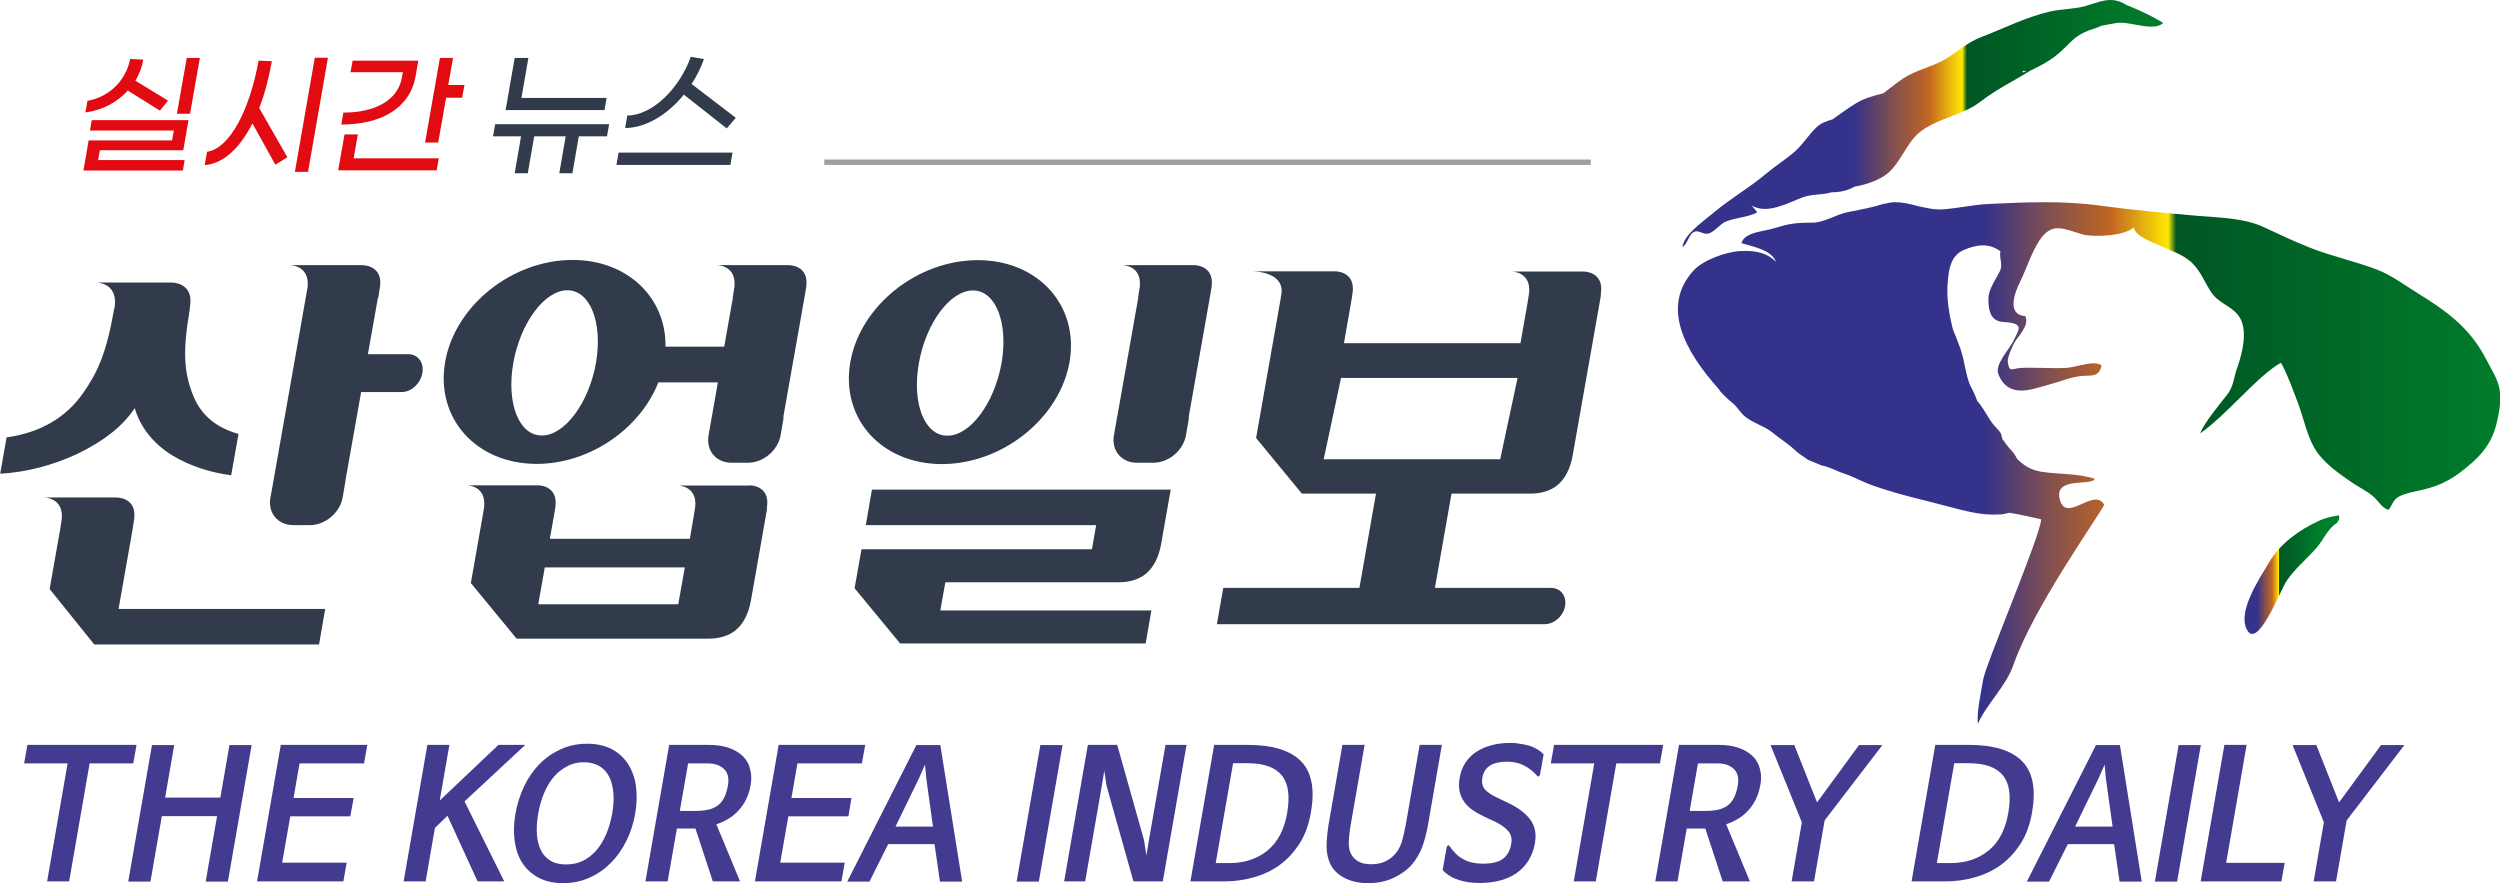 <?xml version="1.0" encoding="UTF-8"?>
<svg id="_레이어_2" data-name="레이어 2" xmlns="http://www.w3.org/2000/svg" xmlns:xlink="http://www.w3.org/1999/xlink" viewBox="0 0 129.45 45.73">
  <defs>
    <style>
      .cls-1 {
        fill: url(#linear-gradient);
      }

      .cls-1, .cls-2, .cls-3, .cls-4, .cls-5, .cls-6, .cls-7, .cls-8, .cls-9 {
        stroke-width: 0px;
      }

      .cls-10 {
        clip-path: url(#clippath-2);
      }

      .cls-2 {
        fill: #a29f9d;
      }

      .cls-3 {
        fill: #323b4b;
      }

      .cls-4 {
        fill: #e30b12;
      }

      .cls-5 {
        fill: none;
      }

      .cls-6 {
        fill: #433b8f;
      }

      .cls-11 {
        clip-path: url(#clippath-1);
      }

      .cls-7 {
        fill: url(#linear-gradient-2);
      }

      .cls-8 {
        fill: url(#linear-gradient-3);
      }

      .cls-12 {
        clip-path: url(#clippath);
      }

      .cls-13 {
        clip-path: url(#clippath-3);
      }

      .cls-9 {
        fill: url(#linear-gradient-4);
      }
    </style>
    <clipPath id="clippath">
      <path class="cls-5" d="m120.07,26.97c-1.04.48-1.99,1.17-2.57,2.14-.49.83-1.6,2.46-1.19,3.42.54,1.27,1.75-1.94,2.09-2.45.42-.63,1.03-1.12,1.53-1.69.37-.41.58-1,1.06-1.3.1-.12.17-.21.12-.41-.36.07-.69.12-1.04.29"/>
    </clipPath>
    <linearGradient id="linear-gradient" x1="-595.3" y1="432.3" x2="-594.92" y2="432.3" gradientTransform="translate(7687.47 5528.41) scale(12.72 -12.72)" gradientUnits="userSpaceOnUse">
      <stop offset="0" stop-color="#34328a"/>
      <stop offset=".33" stop-color="#34328a"/>
      <stop offset=".41" stop-color="#804e51"/>
      <stop offset=".47" stop-color="#b0602e"/>
      <stop offset=".49" stop-color="#c36721"/>
      <stop offset=".56" stop-color="#ffe900"/>
      <stop offset=".57" stop-color="#005624"/>
      <stop offset="1" stop-color="#007f2b"/>
    </linearGradient>
    <clipPath id="clippath-1">
      <path class="cls-5" d="m123.53,26.47s.03-.01.04-.02l-.04.02Zm.04-.02l.1-.05s-.01,0-.02,0c-.02.02-.05.04-.08.06"/>
    </clipPath>
    <linearGradient id="linear-gradient-2" x1="-2023.34" y1="-231.37" x2="-2022.95" y2="-231.37" gradientTransform="translate(866.7 -58.55) scale(.37 -.37)" xlink:href="#linear-gradient"/>
    <clipPath id="clippath-2">
      <path class="cls-5" d="m97.58,10.54c-.68.22-1.14.29-1.88.44-.62.12-1.25.55-1.85.55-.91,0-1.22.05-2.06.31-.49.15-1.46.18-1.62.75.75.21,1.58.39,1.79.97-.39-.41-.94-.61-1.84-.56-.76.04-1.94.46-2.45,1.03-1.67,1.87-.43,4.16,1.34,6.13.02.09.39.44.47.51.54.44.41.42.77.8.36.38,1.08.57,1.49.9.45.37.82.57,1.26.99.17.16.51.36.62.45l.7.29c.44.08.81.31,1.24.45.49.16.86.41,1.62.66,1.36.46,2.33.65,3.71,1.02.91.24,1.71.46,2.65.41.16,0,.33-.05.51-.09.54.09,1.07.21,1.64.34,0,.77-2.9,7.57-3.01,8.33-.1.67-.32,1.53-.27,2.26.51-1.11,1.45-1.91,1.86-3.09,1.01-2.89,4.29-7.51,4.69-8.25-.25-.45-.71-.25-1.15-.05-.5.22-.99.45-1.16-.25-.29-1.19,1.67-.65,1.82-1.05-.91-.29-1.83-.22-2.75-.36-.52-.08-.88-.3-1.19-.59h0s-.06-.06-.09-.09c-.06-.11-.12-.23-.2-.32-.16-.18-.31-.35-.45-.55-.03-.04-.06-.09-.1-.13-.03-.11-.06-.24-.08-.3-.08-.15-.3-.35-.42-.5-.21-.27-.41-.67-.65-.99-.05-.07-.1-.14-.16-.2-.08-.21-.16-.43-.27-.62-.23-.42-.28-.8-.39-1.26-.03-.11-.04-.28-.09-.41-.07-.32-.22-.69-.34-.99,0-.01,0-.03-.01-.04h0c-.08-.19-.15-.34-.17-.42-.17-.69-.31-1.5-.27-2.21.05-.74.11-1.54.83-1.86.68-.3,1.33-.37,1.91.06-.07.4.15.68-.03,1.04-.2.4-.58.92-.59,1.4-.01.75.18,1.18.76,1.22,1.15.07.81.38.55.95-.23.49-1.01,1.26-.79,1.77.53,1.27,1.69.78,2.67.51.53-.14,1.04-.37,1.62-.43.46-.05.92.1,1.05-.55-.39-.29-1.31.1-1.83.13-.42.02-.83.01-1.23,0-.36,0-.73-.02-1.1,0-.49.02-.62.29-.7-.34-.02-.19.21-.69.29-.86.2-.44.86-.96.62-1.48-1-.08-.53-1.26-.27-1.78.33-.67.59-1.51.99-2.12.67-1.03,1.28-.6,2.26-.33.59.16,2.21.07,2.64-.37.06.48,1,.78,1.41.97.72.35,1.34.48,1.84,1.14.29.37.48.83.74,1.23.38.58.96.68,1.38,1.17.61.7.23,2.07-.02,2.77-.17.46-.18.94-.49,1.35-.29.37-1.27,1.55-1.42,2.04,1.47-1.05,2.95-2.97,4.18-3.66.35.64.6,1.36.86,2.04.3.78.46,1.64.85,2.34.43.77,1.25,1.33,1.96,1.82.39.27.77.43,1.12.74.28.25.44.58.77.68.19-.18.21-.49.53-.68.29-.17.88-.28,1.2-.35,1.09-.25,1.72-.64,2.59-1.4.93-.82,1.25-1.57,1.43-2.79.19-1.23-.21-1.66-.76-2.71-.81-1.52-2.01-2.39-3.49-3.3-.7-.43-1.33-.92-2.11-1.22-1.12-.42-2.32-.68-3.46-1.13-.81-.32-1.57-.68-2.34-1.04-1.06-.5-2.26-.5-3.42-.6-1.7-.15-3.4-.3-5.07-.53-1.93-.27-3.89-.18-5.78-.09-.84.04-1.56.22-2.4.28-.44.03-.88-.08-1.32-.18-.38-.1-.76-.19-1.12-.19-.18,0-.35.02-.53.08"/>
    </clipPath>
    <linearGradient id="linear-gradient-3" x1="-558.13" y1="449.35" x2="-557.75" y2="449.35" gradientTransform="translate(61689.38 49620.01) scale(110.37 -110.37)" xlink:href="#linear-gradient"/>
    <clipPath id="clippath-3">
      <path class="cls-5" d="m104.75,3.67s0,0,0,0c.05,0,.11,0,.17.02l-.16.05s-.01.03-.02.03c0,0,0-.05,0-.1m3.3-3.37c-.62.18-1.24.15-1.9.3-1.2.27-2.4.88-3.55,1.32-.71.27-1.15.69-1.75,1.08-.6.38-1.39.57-1.98.88-.43.22-.87.59-1.34.95-.5.12-1.03.28-1.4.51-.42.25-.82.55-1.23.84-.33.09-.63.21-.84.42-.44.42-.72.93-1.22,1.34-.44.36-.95.69-1.4,1.07-.84.71-1.86,1.29-2.71,2.01-.49.42-1.54,1.12-1.6,1.78.24-.16.35-.66.57-.78.15-.08.28-.03.41.02.1.04.21.08.33.06.33-.06.62-.5.94-.63.53-.21,1.11-.21,1.62-.47-.08-.11-.18-.24-.29-.36.81.47,1.79-.1,2.64-.42.52-.19,1.01-.11,1.48-.26.48-.01.86-.09,1.19-.29.66-.11,1.33-.36,1.73-.69.67-.56.98-1.55,1.61-2.09.88-.75,2.26-.9,3.19-1.62.84-.65,1.72-1.07,2.62-1.63,2.1-.95,1.74-1.68,3.22-2.14.18-.06.31-.1.4-.16.29-.06.58-.11.83-.15.27-.04.62.02.98.09.55.1,1.11.2,1.42-.09-.55-.35-1.13-.61-1.72-.86l-.13-.05s-.02-.01-.03-.01c-.32-.2-.59-.27-.85-.27-.39,0-.77.16-1.26.3"/>
    </clipPath>
    <linearGradient id="linear-gradient-4" x1="-561.23" y1="447.28" x2="-560.85" y2="447.28" gradientTransform="translate(36331.86 28892.23) scale(64.58 -64.58)" xlink:href="#linear-gradient"/>
  </defs>
  <g id="Layer_1" data-name="Layer 1">
    <g>
      <g>
        <path class="cls-3" d="m50.63,13.47c-3.13,0-6.09,2.36-6.6,5.28-.51,2.92,1.61,5.28,4.74,5.28s6.09-2.36,6.61-5.28c.51-2.91-1.61-5.28-4.75-5.28Zm-1.58,9.09c-1.18,0-1.84-1.68-1.47-3.76.37-2.08,1.62-3.76,2.8-3.76s1.84,1.68,1.48,3.76c-.37,2.08-1.62,3.76-2.8,3.76Z"/>
        <path class="cls-3" d="m61.55,21.59l1.11-6.27h0l.08-.49c.14-1.11-.9-1.1-.9-1.1h-3.72s1,0,.9,1.1l-.09.58h.01l-1.09,6.17s-.02.05-.02.09l-.15.87c-.14.79.39,1.42,1.18,1.42h.87c.79,0,1.54-.64,1.68-1.42l.15-.87s0-.05,0-.07Z"/>
        <path class="cls-3" d="m44.25,30.46l2.36,2.86h0s2.7,0,2.7,0h0s10.01,0,10.01,0l.3-1.71h-10.93l.26-1.46h8.67s.3,0,.3,0c.56,0,1.03-.14,1.39-.42.41-.33.68-.84.81-1.54l.03-.17h0s.47-2.67.47-2.67h-15.47l-.32,1.84h11.93l-.22,1.25h-11.93l-.36,2.02"/>
        <g>
          <path class="cls-3" d="m40.56,21.59l1.11-6.27h0l.08-.49c.14-1.11-.9-1.1-.9-1.1h-3.72s1,0,.9,1.1l-.09.58h.01l-.45,2.54h-3.04c.04-2.54-1.97-4.49-4.81-4.49-3.13,0-6.09,2.36-6.6,5.28-.51,2.92,1.61,5.28,4.74,5.28,2.74,0,5.35-1.81,6.3-4.22h3.08l-.31,1.78s-.02.05-.02.09l-.15.87c-.14.79.39,1.42,1.18,1.42h.87c.79,0,1.54-.64,1.68-1.42l.15-.87s0-.05,0-.07Zm-12.51.96c-1.18,0-1.84-1.68-1.47-3.76.37-2.08,1.62-3.76,2.8-3.76s1.84,1.68,1.48,3.76c-.37,2.08-1.62,3.76-2.8,3.76Z"/>
          <g>
            <path class="cls-3" d="m9.94,20.33c-.39-1.1-.5-2.07-.11-4.33h-.01l.03-.21c.15-1.17-.95-1.16-.95-1.16h-3.9s1.05,0,.95,1.16l-.03.21h-.01c-.4,2.29-.85,3.26-1.59,4.33-.9,1.3-2.23,2.07-3.98,2.32l-.33,1.88c1.35-.08,2.69-.42,4.02-1.04,1.38-.67,2.34-1.44,2.95-2.36.25.92.93,1.85,1.99,2.48.88.52,1.88.85,3,1l.38-2.14c-1.22-.34-2.02-1.05-2.4-2.13Z"/>
            <path class="cls-3" d="m21.15,18.34h-2.1l.52-2.93h.02l.09-.58c.14-1.11-.91-1.1-.91-1.1h-3.75s1,0,.91,1.1v.08h-.01l-1.86,10.55h0l-.06.31c-.14.79.39,1.42,1.18,1.42h.87c.79,0,1.55-.64,1.69-1.42l.15-.87s0-.03,0-.04l.81-4.56h2.1c.5,0,.97-.44,1.07-.98.1-.54-.23-.98-.72-.98Z"/>
          </g>
          <path class="cls-3" d="m38.81,25.14h-3.71s1,0,.9,1.09l-.09.57h0l-.19,1.1h-7.25l.24-1.34h0l.05-.33c.14-1.11-.89-1.1-.89-1.1h-3.69s.99,0,.89,1.1l-.05.33h0l-.64,3.63,2.37,2.88h9.93c.56,0,1.03-.14,1.39-.42.41-.33.68-.84.81-1.54l.84-4.77h-.02l.02-.12c.14-1.1-.9-1.09-.9-1.09Zm-3.69,6.15h-7.25l.34-1.91h7.25l-.34,1.91Z"/>
          <path class="cls-3" d="m6.14,31.53l.72-4.09h0l.09-.58c.14-1.11-.91-1.1-.91-1.1h-3.75s1,0,.91,1.1l-.09.58h0l-.54,3.06,2.31,2.87h11.64l.32-1.84H6.14Z"/>
        </g>
        <path class="cls-3" d="m80.31,30.44h-3.11s-.02,0-.03,0h-2.87l.88-5h-3.91l-.88,5h-7.05l-.33,1.88h15.29s1.68,0,1.68,0c.5,0,.97-.42,1.06-.94.09-.52-.23-.94-.73-.94Z"/>
        <path class="cls-3" d="m82,14.06h-3.72s.99,0,.9,1.09l-.09.57h0l-.36,2.05h-9.14l.4-2.29h0l.05-.33c.14-1.11-.89-1.1-.89-1.1h-4.28s1.58,0,1.49,1.1l-.05.33h0l-1.27,7.2,2.37,2.88h11.82c.56,0,1.03-.14,1.39-.42.41-.33.68-.84.81-1.54l1.47-8.33h-.02l.02-.12c.14-1.1-.9-1.09-.9-1.09Zm-4.32,9.72h-9.14l.9-4.21h9.14l-.9,4.21Z"/>
      </g>
      <g>
        <g class="cls-12">
          <rect class="cls-1" x="115.9" y="26.68" width="5.26" height="7.12"/>
        </g>
        <g class="cls-11">
          <rect class="cls-7" x="123.53" y="26.39" width=".14" height=".08"/>
        </g>
        <g class="cls-10">
          <rect class="cls-8" x="85.99" y="10.38" width="43.6" height="27.1"/>
        </g>
        <g class="cls-13">
          <rect class="cls-9" x="87.12" width="24.91" height="12.81"/>
        </g>
      </g>
      <g>
        <g>
          <path class="cls-4" d="m4.42,5.83l.11-.61c1.16-.2,2.01-1.1,2.21-2.17l.68.04c-.07.39-.21.76-.41,1.09l1.69,1.03-.42.52-1.66-1.04c-.55.6-1.31,1.02-2.19,1.13Zm5.14,2.46l-.09.54h-5.15l.27-1.56h4.32l.09-.51h-4.34l.09-.54h5.01l-.27,1.56h-4.32l-.09.51h4.47Zm.28-2.4h-.68l.51-2.89h.68l-.51,2.89Z"/>
          <path class="cls-4" d="m13.42,5.59l1.46,2.55-.62.39-1.19-2.14c-.66,1.3-1.52,2.09-2.47,2.16l.12-.69c1.21-.19,2.22-2.23,2.67-4.72l.69.03c-.17.91-.38,1.72-.66,2.43Zm3.56-2.6l-1.03,5.91h-.68l1.03-5.91h.68Z"/>
          <path class="cls-4" d="m17.67,6.45l.11-.62c1.65,0,2.82-.64,3.03-1.81l.05-.28h-2.71l.11-.6h3.4l-.14.8c-.29,1.68-1.82,2.51-3.84,2.51Zm.64,1.75h4.41l-.11.62h-5.1l.33-1.86h.69l-.22,1.24Zm5.74-3.8l-.12.66h-.83l-.41,2.32h-.68l.77-4.38h.68l-.25,1.4h.83Z"/>
        </g>
        <g>
          <path class="cls-3" d="m31.43,7.06h-1.46l-.33,1.91h-.68l.33-1.91h-1.63l-.33,1.91h-.68l.33-1.91h-1.45l.11-.63h5.9l-.11.63Zm-.13-1.36h-5.12l.47-2.7h.71l-.36,2.07h4.41l-.11.64Z"/>
          <path class="cls-3" d="m37.93,7.9l-.11.64h-5.9l.11-.64h5.9Zm-5.56-1.27l.11-.65c1.28,0,2.7-1.38,3.29-3.04l.68.12c-.16.46-.38.89-.64,1.29l2.29,1.75-.47.55-2.22-1.75c-.85,1.04-1.97,1.73-3.06,1.73Z"/>
        </g>
      </g>
      <rect class="cls-2" x="42.68" y="8.26" width="39.69" height=".28"/>
      <g>
        <path class="cls-6" d="m3.58,45.64h-1.14l1.06-6.11H1.25l.17-.96h5.65l-.17.96h-2.26l-1.06,6.11Z"/>
        <path class="cls-6" d="m13.03,38.58l-1.23,7.07h-1.15l.59-3.39h-2.86l-.59,3.39h-1.15l1.23-7.07h1.15l-.47,2.72h2.86l.47-2.72h1.15Z"/>
        <path class="cls-6" d="m17.79,45.64h-4.48l1.23-7.07h4.48l-.17.96h-3.34l-.31,1.79h3.11l-.17.95h-3.11l-.42,2.4h3.34l-.17.96Z"/>
        <path class="cls-6" d="m24.06,41.49v.02s2.05,4.13,2.05,4.13h-1.38l-1.56-3.4h0l-.65.63-.48,2.77h-1.14l1.23-7.07h1.14l-.5,2.88h0l3.04-2.88h1.39l-3.14,2.92Z"/>
        <path class="cls-6" d="m29.15,45.73c-.49,0-.91-.1-1.26-.28-.35-.19-.63-.44-.84-.76-.21-.32-.34-.7-.4-1.14-.06-.44-.05-.91.04-1.42s.24-.98.45-1.42c.21-.44.48-.83.8-1.15.32-.33.69-.58,1.11-.77s.87-.28,1.36-.28.92.1,1.27.28c.35.19.63.45.84.77.21.33.35.71.41,1.15.06.44.05.91-.04,1.42s-.24.98-.46,1.42c-.22.44-.49.82-.81,1.14-.32.32-.69.58-1.11.76-.42.19-.87.28-1.37.28Zm.17-.97c.32,0,.61-.06.87-.19.26-.13.49-.31.69-.54.2-.23.37-.51.51-.84s.24-.68.31-1.07c.07-.39.09-.75.06-1.07s-.1-.6-.22-.84c-.12-.23-.29-.41-.5-.54-.22-.13-.48-.2-.8-.2s-.6.06-.86.2-.49.31-.69.54c-.2.23-.37.51-.51.84-.14.33-.24.68-.31,1.07-.07.39-.09.75-.07,1.07.02.32.09.6.21.84.12.24.29.42.5.54.21.13.48.19.79.19Z"/>
        <path class="cls-6" d="m37.1,42.68v.02s1.22,2.94,1.22,2.94h-1.41l-.9-2.74h-.96l-.48,2.74h-1.15l1.23-7.07h2.04c.41,0,.76.05,1.06.16.3.1.53.25.72.43.18.18.31.4.37.66.07.26.08.53.03.83-.05.28-.13.53-.24.75-.11.22-.24.41-.4.58-.16.17-.33.31-.52.42s-.39.21-.61.28Zm.59-2c.07-.38,0-.67-.2-.86-.2-.19-.47-.29-.83-.29h-1.03l-.43,2.46h.79c.25,0,.47-.02.66-.06.19-.04.35-.11.5-.21.14-.1.25-.23.34-.4.09-.17.15-.38.2-.63Z"/>
        <path class="cls-6" d="m43.57,45.64h-4.48l1.23-7.07h4.48l-.17.96h-3.34l-.31,1.79h3.11l-.16.95h-3.11l-.42,2.4h3.34l-.17.96Z"/>
        <path class="cls-6" d="m48.69,38.58l1.13,7.07h-1.15l-.28-1.94h-2.4l-.97,1.94h-1.15l3.58-7.07h1.25Zm-.8,1.03l-.3.68-1.22,2.51h1.94l-.35-2.51-.06-.68Z"/>
        <path class="cls-6" d="m55.02,38.58l-1.23,7.07h-1.15l1.23-7.07h1.15Z"/>
        <path class="cls-6" d="m59.24,43.51l.12.79.13-.79.86-4.94h1.09l-1.23,7.07h-1.52l-1.39-4.94-.12-.79-.13.79-.86,4.94h-1.09l1.23-7.07h1.52l1.39,4.94Z"/>
        <path class="cls-6" d="m63.38,45.64h-1.74l1.23-7.07h1.74c1.29,0,2.21.29,2.76.85s.72,1.45.51,2.65c-.11.62-.3,1.16-.59,1.61-.29.45-.63.82-1.03,1.11-.4.29-.85.5-1.35.64-.49.14-1,.21-1.53.21Zm1.22-6.12h-.75l-.9,5.17h.71c.79,0,1.44-.22,1.97-.65.53-.43.87-1.08,1.02-1.95.15-.88.06-1.53-.28-1.94-.34-.42-.93-.63-1.77-.63Z"/>
        <path class="cls-6" d="m70.86,45.73h-.02c-.49,0-.9-.1-1.24-.28s-.58-.42-.72-.72c-.12-.26-.18-.54-.19-.87,0-.32.03-.7.1-1.14l.72-4.15h1.15l-.71,4.08c-.07.38-.1.69-.11.95,0,.26.03.47.13.64.09.17.23.29.39.38.17.09.38.13.65.13.5,0,.9-.17,1.21-.51.16-.17.28-.38.36-.64.08-.26.15-.57.22-.95l.71-4.08h1.15l-.72,4.15c-.08.44-.18.82-.3,1.14-.12.32-.29.61-.5.87-.25.29-.57.53-.97.72-.4.19-.84.28-1.31.28Z"/>
        <path class="cls-6" d="m79.61,40.19c-.2-.23-.42-.41-.69-.55s-.56-.2-.89-.2c-.75,0-1.17.27-1.27.81-.05.27,0,.48.14.64.14.15.35.29.62.41l.58.28c.51.24.89.53,1.14.86.24.33.32.73.24,1.21-.06.35-.18.66-.34.92-.17.26-.38.48-.63.65-.25.17-.54.3-.86.38s-.67.12-1.04.12c-.4,0-.77-.05-1.09-.16-.32-.1-.6-.27-.82-.51l.21-1.19s.03-.06.06-.08c.03-.02.06-.01.08.02.1.15.21.28.32.39.11.12.24.21.38.29.14.08.29.14.47.18.17.04.37.06.58.06.45,0,.79-.08,1.02-.25.23-.17.37-.42.43-.77.05-.27,0-.49-.16-.67-.15-.18-.39-.35-.71-.5l-.58-.27c-.21-.1-.4-.21-.57-.33-.17-.12-.31-.26-.42-.42-.11-.16-.19-.33-.23-.53-.05-.2-.04-.44,0-.7.05-.3.15-.56.3-.79s.34-.41.56-.56c.23-.15.49-.26.78-.34.29-.08.61-.12.94-.12.15,0,.3,0,.46.03.16.02.32.05.48.09.16.04.31.1.45.18s.27.17.38.29l-.19,1.06s-.03.06-.06.08c-.03.01-.06,0-.08-.01Z"/>
        <path class="cls-6" d="m82.63,45.64h-1.14l1.06-6.11h-2.25l.17-.96h5.65l-.17.96h-2.26l-1.06,6.11Z"/>
        <path class="cls-6" d="m89.39,42.68v.02s1.22,2.94,1.22,2.94h-1.41l-.9-2.74h-.96l-.48,2.74h-1.15l1.23-7.07h2.04c.41,0,.76.05,1.06.16.3.1.53.25.72.43.18.18.31.4.37.66.07.26.08.53.02.83-.05.28-.13.53-.24.75-.11.22-.24.41-.4.58-.16.17-.33.31-.52.42s-.39.21-.61.28Zm.59-2c.07-.38,0-.67-.2-.86-.2-.19-.47-.29-.83-.29h-1.03l-.43,2.46h.8c.25,0,.47-.02.66-.06.19-.04.35-.11.49-.21.14-.1.25-.23.34-.4.09-.17.15-.38.2-.63Z"/>
        <path class="cls-6" d="m96.24,38.58h1.23l-2.99,3.9-.55,3.16h-1.16l.53-3.06-1.62-4h1.23l1.17,2.95h.02l2.16-2.95Z"/>
        <path class="cls-6" d="m100.72,45.64h-1.74l1.23-7.07h1.74c1.29,0,2.21.29,2.76.85s.72,1.45.51,2.65c-.11.62-.3,1.16-.59,1.61-.29.45-.63.82-1.03,1.11-.4.29-.85.5-1.35.64-.49.14-1,.21-1.53.21Zm1.22-6.12h-.75l-.9,5.17h.71c.79,0,1.44-.22,1.97-.65.53-.43.87-1.08,1.02-1.95.15-.88.06-1.53-.28-1.94-.34-.42-.93-.63-1.77-.63Z"/>
        <path class="cls-6" d="m109.77,38.58l1.13,7.07h-1.15l-.28-1.94h-2.4l-.97,1.94h-1.15l3.58-7.07h1.25Zm-.8,1.03l-.3.68-1.22,2.51h1.94l-.35-2.51-.06-.68Z"/>
        <path class="cls-6" d="m113.96,38.58l-1.23,7.07h-1.15l1.23-7.07h1.15Z"/>
        <path class="cls-6" d="m118.3,44.68l-.17.96h-4.18l1.23-7.07h1.15l-1.06,6.11h3.03Z"/>
        <path class="cls-6" d="m123.27,38.58h1.23l-2.99,3.9-.55,3.16h-1.16l.53-3.06-1.62-4h1.23l1.17,2.95h.02l2.16-2.95Z"/>
      </g>
    </g>
  </g>
</svg>
